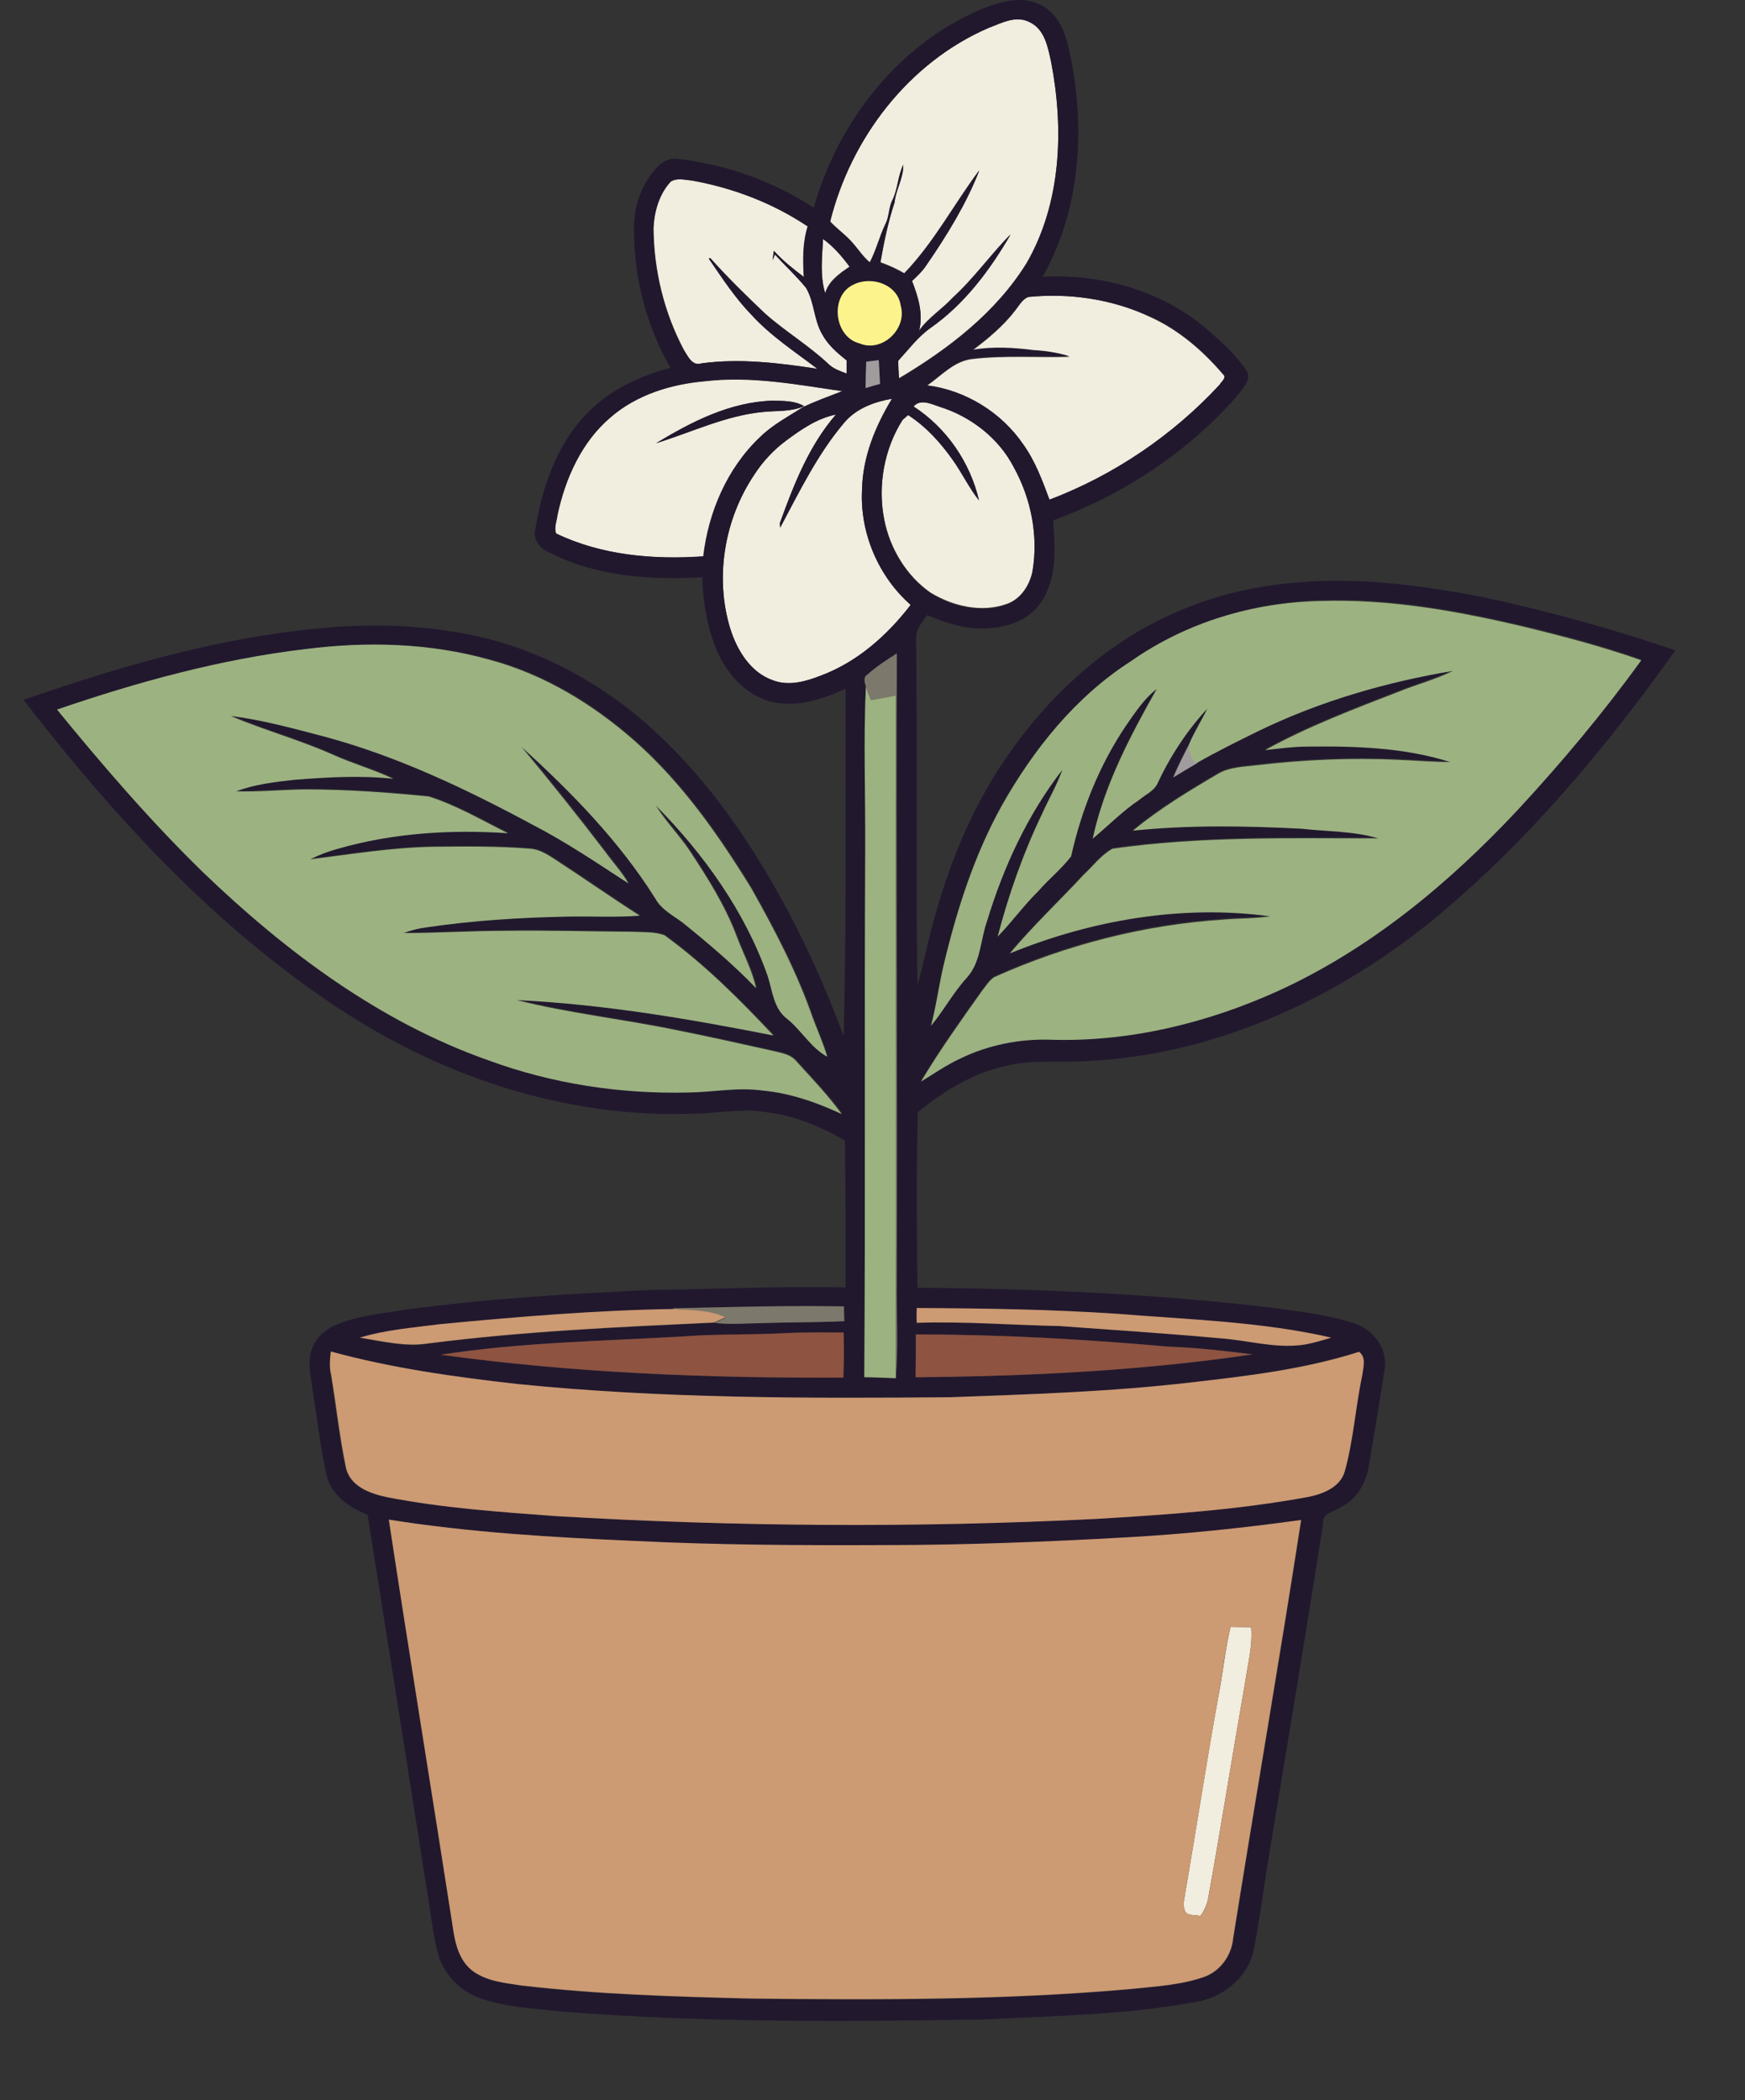 <?xml version="1.0" encoding="utf-8"?>
<!-- Generator: Adobe Illustrator 19.2.0, SVG Export Plug-In . SVG Version: 6.00 Build 0)  -->
<svg version="1.1" id="Layer_1" xmlns="http://www.w3.org/2000/svg" xmlns:xlink="http://www.w3.org/1999/xlink" x="0px" y="0px"
	 viewBox="0 0 541.7 652" style="enable-background:new 0 0 541.7 652;" xml:space="preserve">
<rect x="0" y="0" width="541.7" height="652" fill="#333333" stroke="none"/>
<style type="text/css">
	.st0{fill:#F1EDDF;}
	.st1{fill:#21182E;}
	.st2{fill:#FDF38C;}
	.st3{fill:#A09B9D;}
	.st4{fill:#4A4147;}
	.st5{fill:#9CB281;}
	.st6{fill:#7C786B;}
	.st7{fill:#CC9A73;}
	.st8{fill:#8E5341;}
</style>
<path class="st0" d="M306.8,8.7c4.1-1.5,8.7-4.1,13-1.9c4.5,2.3,5.5,7.8,6.5,12.3c4,20.8,3.2,43.8-7.6,62.5
	c-9.5,15.4-24.3,26.7-39.6,35.8c-0.1-1.8-0.2-3.7-0.3-5.5c3.2-3.5,6.1-7.4,10-10.2c10.6-7.3,18.5-17.9,24.9-29
	c-6.2,6.3-11.4,13.7-18,19.7c-3.3,3.6-7.6,6.2-10.4,10.2c1.4-5.2-0.3-10.6-2.2-15.5c1.6-1.5,3.2-2.9,4.4-4.8
	c6.4-9.3,12.4-19,16.5-29.5c-7.9,10.6-14.1,22.5-23.3,32c-2.4-1.4-4.9-2.5-7.4-3.4c1.1-6.3,2.4-12.6,4.4-18.7
	c0.4-4,2.8-7.6,2.7-11.6c-1.7,3.4-1.6,7.3-3.3,10.8c-1.3,2.4-1,5.3-2.3,7.7c-1.8,3.8-2.8,8-4.8,11.8c-2.3-1.9-3.9-4.6-6-6.8
	c-2-2.1-4.4-3.8-6.3-5.9C264.1,42.9,282,19.4,306.8,8.7z"/>
<path class="st0" d="M208.2,56.4c2-1.3,4.5-0.5,6.7-0.3c12.7,2.3,25.1,7,35.9,14.2c-1.6,5.1-1.5,10.4-1.2,15.7
	c-3.3-2.5-6.5-5-9.3-8.1c-0.1,0.7-0.3,2.2-0.4,2.9l0.7-1.8c3.2,3.5,6.7,6.7,9.7,10.4c2.5,4.4,2.4,9.8,4.9,14.2
	c1.7,3.4,4.7,6,7.7,8.3c0,1.3,0,2.7,0,4.1c-2.1-0.8-4.3-1.5-5.8-3.1c-6.1-5.7-13.3-10-19.5-15.5c-5.9-5.6-11.7-11.3-17.1-17.3
	l-0.4,0.2c4.2,6,8.1,12.2,13.2,17.4c6,6.5,13.5,11.4,20.5,16.8c-11.9-1.8-23.9-3.3-35.9-1.7c-3,1-4.3-2.2-5.6-4.2
	C206.2,97.1,203,84,202.9,71C203,65.7,204.6,60.2,208.2,56.4z"/>
<path class="st0" d="M255.5,74.2c3.3,2.3,5.9,5.4,8.2,8.6c-3.1,2.1-6.5,4.4-7.6,8.3C254.5,85.6,255.2,79.9,255.5,74.2z"/>
<path class="st0" d="M319.2,92.2c12.9-1.3,26.2,0.7,38,6.3c8.8,4,16.3,10.5,22.5,17.8c1.2,1-0.7,2.4-1.1,3.3
	c-14.5,15.7-32.8,28.1-52.8,35.7c-2.2-5.9-4.4-12-8.1-17.1c-6.8-10-18-16.9-30-18.4c4.4-3,8.3-7.6,14-8.3
	c10.1-1.2,20.2-0.4,30.3-0.7c-3.6-1.1-7.4-1.8-11.1-1.9c-6.3-0.8-12.7-1.2-19-0.1c4.8-3.6,9.5-7.5,13.2-12.3
	C316.4,94.8,317.4,92.9,319.2,92.2z"/>
<g>
	<path class="st0" d="M189.5,129.6c8.1-7.1,18.8-10.3,29.3-11.2c14.3-1.7,28.6,1,42.8,3.1c-4.2,1.6-8.3,3.1-12.3,5
		c-4.6,3-9.5,5.5-13.4,9.4c-10.1,9.6-15.9,23.2-17.5,36.9c-15.5,1-31.5-0.3-45.7-7.1c-0.8-1.8,0.2-3.9,0.4-5.8
		C175.5,148.6,180.5,137.3,189.5,129.6z M203.7,137.6c11-3.4,21.6-8.6,33.2-9.7c4.3-0.4,8.7,0,12.7-1.8c-2.9-1.7-6.5-1.6-9.8-1.7
		C226.7,124.8,214.7,130.9,203.7,137.6z"/>
</g>
<path class="st0" d="M262.1,131.2c3.7-4.4,9.3-6.4,14.8-7.4c-5.2,8.5-9.1,18.1-9.3,28.2c-0.7,13.4,5,26.9,15.1,35.8
	c-7.3,9.5-16.7,17.8-28,22c-4.6,1.8-9.9,3.3-14.8,1.4c-6.9-2.4-11.1-9.3-13.2-16c-4.9-16-1.8-34.1,7.5-47.9c2.6-4,5.8-7.6,9.7-10.4
	c4.7-3.5,9.7-7,15.6-8.2c-8.4,9.7-13.1,21.8-17.4,33.7c0,0.4,0.1,1.1,0.1,1.4C248.2,152.5,253.8,140.9,262.1,131.2z"/>
<path class="st0" d="M283.6,126.2c2.1-2.5,5.5-0.8,8-0.1c9.7,3,18.4,9.8,23.1,18.8c5.4,9.8,7.7,21.4,5.8,32.5
	c-0.9,4.4-3.7,8.6-8,10.1c-7.8,2.8-16.7,0.7-23.6-3.5c-7.5-5.2-12.6-13.7-14.4-22.7c-2.1-10.6,0-22,5.7-31.1
	c0.4-0.4,1.3-1.1,1.7-1.5c5.6,3.6,10.1,8.7,13.9,14c2.9,4,5,8.6,8.1,12.5C301.1,143.6,293.8,132.8,283.6,126.2z"/>
<path class="st0" d="M382,505.1c2.1,0,4.3,0.1,6.4,0.1c0.5,5.6-1,11.2-1.8,16.7c-3.9,22.2-7.4,44.4-11.4,66.6
	c-0.3,2.3-1.2,4.5-2.6,6.4c-1.7-0.6-4.5,0.2-4.9-2.1c-0.6-1.6,0-3.3,0.2-4.9c3.5-20.3,6.6-40.8,10.3-61.1
	C379.6,519.6,380.3,512.3,382,505.1z"/>
<g>
	<g>
		<path class="st1" d="M305.5,2.5c5.8-2.3,12.8-4,18.4-0.5c5.4,3.2,7.3,9.6,8.4,15.4c4.7,22.9,3,47.9-8.6,68.5
			c18-0.9,36.6,4.2,50.5,15.9c4.6,4,9.3,8.1,12.7,13.2c1.9,2.7-1.1,5.5-2.6,7.6c-15.3,17.7-35.5,30.9-57.4,39
			c0.7,8.5,1.3,18-3.8,25.5c-4,5.9-11.5,8.1-18.3,8c-6,0.1-11.6-1.9-17-4.1c-1.5,2.1-3.5,4.4-3.4,7.1c0.4,35.9-0.1,71.8,0.4,107.6
			c1-2.9,1.5-5.9,2.3-8.8c4.6-20.5,11.6-40.7,23.1-58.4c9-13.9,20.3-26.5,33.8-36.3c16.3-12,35.8-19.2,55.9-21.1
			c20.4-2.2,40.9,0.5,61,4.4c20,4.3,39.8,9.8,59.2,16.4c-21.4,30.1-45.4,58.8-73.8,82.5c-30.5,25.3-68.4,43-108.3,45
			c-8.7,0.7-17.5-0.6-26,1.6c-10.1,2.2-19.1,7.8-27.1,14.3c-0.4,18.2-0.3,36.3-0.1,54.5c37.5,0.3,75,1.9,112.3,6.5
			c7.6,1.1,15.2,2,22.5,4.3c6.3,1.7,11.4,7.9,10.2,14.6c-1.5,10-3.2,20-4.9,30c-0.8,5.1-3.6,10.1-8.4,12.6c-2.2,1.6-6.2,1.8-5.8,5.4
			c-5.3,34-11,67.9-16.6,101.9c-1.8,10.5-3,21.2-5.2,31.7c-2.5,8-9.9,13.6-18,14.8c-21.7,4-43.9,4.3-65.8,5.4
			c-43.7,0.7-87.5,1-131.1-2.5c-8.2-0.9-16.5-1.3-24.4-3.9c-6.1-2-11.1-6.8-13.3-12.8c-2-7-2.6-14.4-3.9-21.6
			c-6-38.7-12.2-77.3-18.3-115.9c-5.6-2.2-11.2-6-12.7-12.2c-1.8-7.9-2.7-16-4-24c-0.5-4.6-1.9-9.3-1-13.9c0.9-4,4-7.2,7.8-8.8
			c6.6-2.9,14-3.5,21.1-4.7c25.5-3.5,51.2-5,76.8-6.2c20.1-0.3,40.3-1.2,60.4-0.8c0.1-15.2-0.1-30.4-0.2-45.6
			c-7.8-4.5-16.3-8-25.3-8.9c-7.6-1.1-15.3,0.6-22.9,0.6C175,347,136.3,334,104,312.3c-37.9-25.2-69-59.2-96.7-95
			c25.3-8.8,51.2-16.6,77.8-20.5c18.5-2.8,37.4-3.8,55.9-0.6c20.5,3.1,39.8,12.3,55.9,25.3c15.6,12.8,28.4,28.8,38.9,46
			c10.6,17.1,19.1,35.4,26.1,54.2c0.9-36,0.5-71.9,0.6-107.9c-7.2,3.4-15.4,6-23.4,4c-7.3-2-12.8-7.9-16-14.6
			c-3.5-7.5-4.8-15.8-5.1-24c-16.5,1-33.8-0.3-48.5-8.2c-2.5-1.3-4-4-3.3-6.8c2.1-12.7,6.4-25.7,15.5-35.3
			c7-7.6,16.6-12.1,26.4-14.7c-7.4-13-11.4-28.1-11.3-43.1c-0.1-7,2.4-14.1,7.2-19.2c1.8-1.9,4.4-3.1,7-2.5
			c14.8,1.8,29.1,6.9,41.6,15.1C260.2,37.5,279.3,13.2,305.5,2.5z M306.8,8.7C282,19.5,264.1,43,257.7,68.9c2,2.1,4.4,3.8,6.3,5.9
			c2.1,2.1,3.7,4.8,6,6.8c2-3.8,2.9-7.9,4.8-11.8c1.3-2.4,1-5.3,2.3-7.7c1.6-3.4,1.6-7.4,3.3-10.8c0.1,4-2.3,7.6-2.7,11.6
			c-2,6.1-3.3,12.3-4.4,18.7c2.6,0.9,5.1,2,7.4,3.4c9.2-9.6,15.4-21.5,23.3-32c-4.1,10.5-10.1,20.2-16.5,29.5
			c-1.2,1.8-2.8,3.3-4.4,4.8c1.9,4.9,3.6,10.3,2.2,15.5c2.9-4,7.1-6.6,10.4-10.2c6.6-6,11.7-13.4,18-19.7c-6.4,11-14.3,21.6-24.9,29
			c-3.9,2.8-6.8,6.7-10,10.2c0,1.8,0.1,3.7,0.3,5.5c15.3-9.1,30.1-20.5,39.6-35.8c10.8-18.8,11.6-41.7,7.6-62.5
			c-1-4.5-1.9-10-6.5-12.3C315.4,4.6,310.8,7.2,306.8,8.7z M208.2,56.4c-3.6,3.9-5.1,9.4-5.4,14.6c0.1,13.1,3.3,26.1,9.4,37.6
			c1.3,2,2.6,5.2,5.6,4.2c12-1.6,24-0.1,35.9,1.7c-7-5.3-14.5-10.2-20.5-16.8c-5.1-5.3-9.1-11.4-13.2-17.4l0.4-0.2
			c5.4,6.1,11.2,11.8,17.1,17.3c6.2,5.5,13.4,9.8,19.5,15.5c1.6,1.6,3.8,2.3,5.8,3.1c0-1.4,0-2.7,0-4.1c-3-2.4-5.9-4.9-7.7-8.3
			c-2.5-4.4-2.3-9.8-4.9-14.2c-3-3.7-6.5-6.9-9.7-10.4l-0.7,1.8c0.1-0.7,0.3-2.2,0.4-2.9c2.8,3.1,6,5.6,9.3,8.1
			c-0.3-5.3-0.4-10.6,1.2-15.7c-10.7-7.2-23.1-12-35.8-14.3C212.7,55.9,210.1,55.1,208.2,56.4z M255.5,74.2
			c-0.3,5.6-1,11.4,0.7,16.9c1.1-3.8,4.5-6.1,7.6-8.3C261.3,79.6,258.8,76.6,255.5,74.2z M265.1,88.3c-7.6,3.3-6.3,16.3,1.7,18.3
			c7,3,14.9-4.5,12.8-11.7C278.7,88.4,270.6,85.6,265.1,88.3z M319.2,92.2c-1.9,0.7-2.8,2.7-4.1,4.1c-3.7,4.8-8.4,8.7-13.2,12.3
			c6.3-1.1,12.7-0.7,19,0.1c3.8,0.2,7.5,0.8,11.1,1.9c-10.1,0.2-20.3-0.5-30.3,0.7c-5.6,0.7-9.5,5.3-14,8.3c12,1.5,23.2,8.4,30,18.4
			c3.7,5.2,5.9,11.2,8.1,17.1c20-7.6,38.3-20,52.8-35.7c0.5-0.9,2.4-2.3,1.1-3.3c-6.2-7.3-13.8-13.8-22.5-17.8
			C345.4,92.9,332.1,90.9,319.2,92.2z M268.9,112.3c-0.1,2.7-0.1,5.5-0.2,8.2c1.5-0.5,3-0.9,4.5-1.3c-0.2-2.5-0.3-5-0.4-7.4
			C271.4,112,270.1,112.2,268.9,112.3z M189.5,129.6c-9,7.6-14,18.9-16.5,30.2c-0.2,1.9-1.1,4-0.4,5.8c14.1,6.8,30.2,8.2,45.7,7.1
			c1.6-13.7,7.4-27.3,17.5-36.9c3.9-3.9,8.8-6.4,13.4-9.4c4-1.9,8.2-3.4,12.3-5c-14.2-2-28.4-4.8-42.8-3.1
			C208.2,119.3,197.6,122.6,189.5,129.6z M262.1,131.2c-8.3,9.8-13.9,21.4-19.9,32.6c0-0.4-0.1-1.1-0.1-1.4c4.3-11.9,9-24,17.4-33.7
			c-5.9,1.2-10.9,4.7-15.6,8.2c-3.8,2.9-7.1,6.4-9.7,10.4c-9.3,13.8-12.4,31.9-7.5,47.9c2.1,6.7,6.3,13.6,13.2,16
			c4.9,1.9,10.2,0.4,14.8-1.4c11.4-4.2,20.7-12.5,28-22c-10.1-8.9-15.8-22.4-15.1-35.8c0.2-10.1,4.1-19.6,9.3-28.2
			C271.4,124.7,265.8,126.8,262.1,131.2z M283.6,126.2c10.2,6.6,17.6,17.3,20.3,29.2c-3.1-3.9-5.2-8.4-8.1-12.5
			c-3.8-5.4-8.3-10.4-13.9-14c-0.4,0.4-1.3,1.1-1.7,1.5c-5.8,9.1-7.8,20.5-5.7,31.1c1.7,9,6.8,17.4,14.4,22.7
			c6.9,4.3,15.8,6.3,23.6,3.5c4.3-1.5,7.1-5.8,8-10.1c1.9-11.1-0.4-22.7-5.8-32.5c-4.7-9.1-13.4-15.8-23.1-18.8
			C289,125.4,285.7,123.8,283.6,126.2z M351.2,205.2c-17.1,11-30.3,27.2-40.3,44.8c-8.6,15.6-14,32.7-18.1,49.9
			c-1.4,6.1-2.2,12.3-3.8,18.3c3.9-4.8,6.9-10.3,11.1-14.9c4.5-4.8,4.3-11.7,6.3-17.6c5.2-16.8,12.6-33.1,23.4-47
			c-1.7,4.8-4.3,9.3-6.4,13.9c-5.8,12.1-10.3,24.9-13.7,37.9c4.5-4.5,8.1-9.7,12.6-14.1c3.3-3.7,7.2-6.8,10.2-10.8
			c3.2-14.4,8.9-28.4,17.1-40.7c2.8-4,5.5-8.3,9.5-11.3c-8.3,14.7-16.3,29.9-19.9,46.5c4.9-4,9.3-8.5,14.5-12.1
			c1.9-1.5,4.3-2.6,5.5-4.8c4-8.5,9.1-16.6,15.6-23.5c-1.7,3.7-3.9,7.2-5.6,10.9c-1.8,3.5-3.6,7-5.1,10.6c2.5-1.5,5-3,7.5-4.5
			l-0.1-0.1c6.3-3.6,12.8-6.8,19.3-10c19-9.2,39.4-15.2,60.2-18.6c-5.3,2.6-11,4.1-16.4,6.3c-14.2,5.5-28.6,10.9-41.9,18.3
			c4.4-0.4,8.8-1.1,13.3-1.1c14.8-0.2,30,0.3,44.2,4.8c-5.4,0-10.9-0.5-16.3-0.7c-14.7-0.6-29.3,0-43.9,1.7c-4,0.5-8.2,0.6-11.8,2.6
			c-9.2,5.4-18.3,10.9-26.5,17.7c17.4-1.8,34.9-1.5,52.3-0.6c8,0.9,16.2,0.7,23.9,3c-27.5,0-55.2-0.6-82.5,3.2c-3.5,1.9-6,5.3-8.9,8
			c-7.6,8.2-15.8,16-23,24.5c25.4-10.4,53.4-15.2,80.8-11.5c-4.8,0.7-9.6,0.6-14.4,1c-24.6,1.6-48.9,7.8-71.3,17.9
			c-1.6,1.1-2.6,2.8-3.8,4.3c-6.6,9.2-13.1,18.4-18.9,28.1c4-2.4,7.9-5.1,12.1-7.1c8.7-4.3,18.4-6.2,28-5.9
			c24.4,0.8,48.6-5,70.7-15.1c28.7-13,53.2-33.5,74.6-56.4c13.6-14.7,26.5-30,38.2-46.3c-11.9-4.2-24.1-7.5-36.4-10.4
			c-20.7-4.9-41.8-8.7-63.2-8C389,187,368.2,193.3,351.2,205.2z M95,201.5c-26.4,3.1-52.2,10.2-77.3,18.8
			C32,237.8,46.8,255,63.2,270.6c25.6,24.6,54.8,46.5,88.6,58.4c19.8,7.3,41,10.5,62,10c7.7-0.1,15.4-1.7,23.2-0.6
			c8.6,0.8,16.8,3.7,24.5,7.3c-4.2-5.8-9.2-11-14-16.3c-2.1-2.6-5.6-2.8-8.6-3.6c-9.6-2.1-19.2-4.3-28.9-6.2
			c-16.4-3.4-33.1-5.2-49.4-9.3c26.8,1.3,53.4,5.7,79.7,11c-10.5-11.1-21.4-22-33.8-31.1c-3.1-1.2-6.5-0.9-9.7-1.1
			c-13.3-0.1-26.6-0.5-40-0.3c-10.4,0-20.9,0.8-31.3,0.7c2.3-0.9,4.8-1.5,7.3-1.8c14.2-2.1,28.6-3,43-3.3c7.7-0.1,15.4,0.4,23-0.3
			c-8.9-5.7-17.6-11.8-26.5-17.6c-2.3-1.4-4.7-3-7.5-3.2c-10-0.8-19.9-0.7-29.9-0.6c-12.9,0.2-25.6,2.3-38.4,3.9
			c2.8-1.4,5.7-2.5,8.7-3.3c17-4.9,35.1-6,52.7-4.8c-8.1-4-16-8.7-24.6-11.4c-12.8-1.3-25.6-2.2-38.5-2.2c-7.1,0-14.2,0.7-21.3,0.6
			c5.8-2.2,12.1-2.9,18.2-3.6c10.2-0.8,20.4-1.4,30.6-0.3c-6.1-2.9-12.6-4.7-18.8-7.5c-10.4-4.6-21.3-7.6-31.7-12
			c9.9,1.2,19.5,3.9,29.1,6.4c22.7,6.2,44.1,16.3,64.7,27.4c10.4,5.3,20,11.9,29.7,18.2c-2-3.5-4.8-6.6-7.2-9.8
			c-8.4-11.1-17.1-22-26-32.6c15.5,14.1,30.4,29.3,41.6,47.2c1.9,3.5,5.6,5.2,8.6,7.5c7.8,6.4,15.6,12.9,22.6,20.2
			c-1.1-5.6-3.9-10.6-5.9-15.8c-3.6-9.7-9.2-18.4-14.8-27c-3.2-4.8-7.3-9-10.4-13.9c14.9,15.1,27.6,32.8,34.7,52.9
			c1.5,4.6,1.8,10.1,6,13.3c4.5,3.6,7.3,9,12.5,11.8c-1.2-4-3-7.9-4.4-11.8c-4.9-14.2-11.9-27.6-19.3-40.7
			C223.2,259,212,243,197.5,230.1c-13.1-11.6-28.5-21-45.5-25.5C133.4,199.6,113.9,199.2,95,201.5z M269.3,209.4
			c-1.4,0.8-0.8,2.5-0.5,3.7c-0.8,16.9-0.1,33.9-0.3,50.8c-0.3,54.5,0.2,109.1-0.3,163.6c3.3,0.1,6.5,0.2,9.8,0.3
			c0.8-10,0.1-20,0.3-30c0.2-65-0.2-130,0-195.1C275.2,204.9,272.1,206.9,269.3,209.4z M209,406.2v0.3c-24.2,0.4-48.3,2.4-72.3,4.7
			c-8.4,1-16.9,1.7-24.9,4.2c7,1.2,14.1,3,21.2,1.8c29.4-3.8,59.1-5.1,88.8-6.5c4.7,0.6,9.4,0.2,14.1,0.1c8.7-0.3,17.5-0.2,26.2-0.6
			c0-1.5-0.1-3.1-0.1-4.6C244.4,405.2,226.7,405.8,209,406.2z M284.6,406.1c0,1.5-0.1,3-0.1,4.6c14.8-0.4,29.5,0.7,44.3,1
			c16.6,1.2,33.3,2.3,49.9,3.8c8.4,0.6,16.7,3.1,25.1,2.1c3.2-0.4,6.3-1.3,9.4-2.3c-21.8-4.9-44.2-5.5-66.4-7.4
			C326.1,406.6,305.3,406.2,284.6,406.1z M210.8,415c-24.7,1.4-49.5,1.8-74,5.6c41.4,5.7,83.3,7.4,125,7.1c0.3-4.7,0.3-9.3,0.1-14
			c-6,0-12.1-0.1-18.1,0.2C232.8,414.5,221.7,414.1,210.8,415z M284.3,414.3c0.1,4.4,0.1,8.8,0,13.3c35-0.3,70-2,104.6-7.1
			c-8.7-1.1-17.3-2.1-26-2.4C336.7,415.8,310.5,414.3,284.3,414.3z M102.7,419.6c-0.3,2.4-0.5,4.8-0.1,7.2
			c1.6,9.6,2.6,19.3,4.6,28.8c1.3,5.8,7.4,8.1,12.6,9.2c17.3,3.3,34.9,4.6,52.4,5.9c55.8,3.3,111.7,3.6,167.5,0.9
			c22.1-1.3,44.2-2.8,66-6.8c4.7-0.9,10.2-3,11.6-8.1c2.7-9.7,3.3-19.9,5.4-29.8c0.3-2.4,1.3-5.5-1-7.2c-16.9,5.4-34.6,7.5-52.1,9.5
			c-24.9,2.9-49.9,3.7-74.9,4.6c-44.7,0.4-89.6,0.4-134.2-4.1C141.2,427.5,121.7,424.8,102.7,419.6z M120.7,471.8
			c6.5,42.8,13.5,85.5,20.2,128.2c0.7,4.4,2.1,9.1,5.9,12c4.3,3.2,9.8,3.7,14.9,4.5c23.9,2.9,48,3.5,72.1,4.1
			c39.2,0.5,78.5,0.5,117.6-3c7.5-0.8,15.2-1.2,22.4-3.7c5.1-1.8,8.6-6.7,9.1-12c6.9-43.3,14.4-86.6,21.1-129.9
			c-18,2.6-36.1,4.4-54.2,5.4c-25,1.4-50,2.4-75,2.4c-26,0.1-52,0-77.9-1.3C171.4,477.3,145.9,475.8,120.7,471.8z"/>
	</g>
	<path class="st1" d="M203.7,137.6c11-6.7,23-12.8,36.1-13.2c3.3,0.1,6.8-0.1,9.8,1.7c-4,1.8-8.4,1.3-12.7,1.8
		C225.3,129,214.7,134.2,203.7,137.6z"/>
</g>
<g>
	<path class="st2" d="M265.1,88.3c5.5-2.7,13.6,0,14.5,6.6c2.1,7.2-5.8,14.7-12.8,11.7C258.8,104.6,257.5,91.6,265.1,88.3z"/>
</g>
<g>
	<path class="st3" d="M268.9,112.3c1.3-0.2,2.6-0.3,3.9-0.5c0.1,2.5,0.3,4.9,0.4,7.4c-1.5,0.4-3,0.8-4.5,1.3
		C268.7,117.8,268.8,115.1,268.9,112.3z"/>
	<path class="st3" d="M364.2,241.4c1.5-3.6,3.3-7.1,5.1-10.6c-0.3,2.3,0.2,4.6,2.3,6l0.1,0.1C369.1,238.4,366.7,239.9,364.2,241.4z"
		/>
</g>
<g>
	<path class="st4" d="M286.1,120.1"/>
</g>
<g>
	<path class="st5" d="M351.2,205.2c17.1-12,37.9-18.2,58.7-18.6c21.3-0.7,42.5,3.1,63.2,8c12.3,3,24.5,6.2,36.4,10.4
		c-11.7,16.2-24.6,31.6-38.2,46.3c-21.4,22.9-45.9,43.3-74.6,56.4c-22.1,10-46.4,15.9-70.7,15.1c-9.6-0.3-19.4,1.7-28,5.9
		c-4.3,2-8.1,4.7-12.1,7.1c5.8-9.7,12.4-18.9,18.9-28.1c1.2-1.5,2.2-3.2,3.8-4.3c22.5-10.1,46.7-16.3,71.3-17.9
		c4.8-0.4,9.6-0.3,14.4-1c-27.3-3.7-55.3,1.1-80.8,11.5c7.2-8.6,15.4-16.3,23-24.5c2.9-2.7,5.4-6.1,8.9-8c27.3-3.9,55-3.2,82.5-3.2
		c-7.7-2.3-15.9-2.1-23.9-3c-17.4-0.9-34.9-1.2-52.3,0.6c8.2-6.8,17.3-12.3,26.5-17.7c3.6-2.1,7.8-2.1,11.8-2.6
		c14.5-1.7,29.2-2.4,43.9-1.7c5.4,0.2,10.8,0.7,16.3,0.7c-14.2-4.5-29.4-5-44.2-4.8c-4.5,0-8.8,0.6-13.3,1.1
		c13.4-7.4,27.7-12.8,41.9-18.3c5.5-2.2,11.2-3.7,16.4-6.3c-20.8,3.5-41.2,9.4-60.2,18.6c-6.5,3.2-13,6.4-19.3,10
		c-2.1-1.4-2.6-3.7-2.3-6c1.6-3.8,3.8-7.2,5.6-10.9c-6.4,6.9-11.6,14.9-15.6,23.5c-1.2,2.2-3.6,3.2-5.5,4.8
		c-5.2,3.5-9.7,8.1-14.5,12.1c3.6-16.6,11.6-31.8,19.9-46.5c-3.9,3-6.7,7.3-9.5,11.3c-8.3,12.3-13.9,26.3-17.1,40.7
		c-3,3.9-6.9,7-10.2,10.8c-4.5,4.4-8.2,9.6-12.6,14.1c3.4-13,7.9-25.8,13.7-37.9c2.1-4.7,4.7-9.1,6.4-13.9
		c-10.8,13.9-18.3,30.2-23.4,47c-2.1,5.9-1.9,12.8-6.3,17.6c-4.2,4.6-7.1,10.1-11.1,14.9c1.6-6,2.4-12.2,3.8-18.3
		c4.1-17.3,9.5-34.4,18.1-49.9C320.9,232.5,334,216.2,351.2,205.2z"/>
	<path class="st5" d="M95,201.5c18.9-2.4,38.4-1.9,56.8,3.3c17,4.5,32.4,13.9,45.5,25.5c14.5,12.9,25.7,28.9,35.8,45.3
		c7.4,13.1,14.4,26.5,19.3,40.7c1.5,3.9,3.2,7.8,4.4,11.8c-5.1-2.8-8-8.2-12.5-11.8c-4.2-3.2-4.5-8.7-6-13.3
		c-7.1-20.1-19.8-37.8-34.7-52.9c3,4.9,7.2,9.1,10.4,13.9c5.7,8.6,11.2,17.3,14.8,27c2,5.3,4.7,10.3,5.9,15.8
		c-7-7.3-14.7-13.8-22.6-20.2c-3-2.3-6.7-4.1-8.6-7.5c-11.2-17.9-26.1-33.1-41.6-47.2c8.9,10.7,17.6,21.6,26,32.6
		c2.4,3.3,5.2,6.3,7.2,9.8c-9.7-6.3-19.4-12.9-29.7-18.2c-20.6-11.1-42-21.3-64.7-27.4c-9.6-2.5-19.2-5.2-29.1-6.4
		c10.4,4.4,21.4,7.4,31.7,12c6.2,2.8,12.7,4.6,18.8,7.5c-10.2-1.1-20.4-0.5-30.6,0.3c-6.2,0.7-12.4,1.4-18.2,3.6
		c7.1,0.2,14.2-0.5,21.3-0.6c12.9,0,25.7,0.9,38.5,2.2c8.6,2.7,16.5,7.4,24.6,11.4c-17.6-1.2-35.7-0.1-52.7,4.8
		c-3,0.8-5.9,1.9-8.7,3.3c12.8-1.6,25.5-3.7,38.4-3.9c10-0.1,20-0.2,29.9,0.6c2.8,0.2,5.2,1.7,7.5,3.2c8.9,5.8,17.6,11.9,26.5,17.6
		c-7.6,0.6-15.3,0.1-23,0.3c-14.4,0.3-28.8,1.2-43,3.3c-2.5,0.3-4.9,0.9-7.3,1.8c10.4,0,20.9-0.7,31.3-0.7c13.3-0.2,26.7,0.2,40,0.3
		c3.2,0.2,6.6-0.1,9.7,1.1c12.4,9,23.3,19.9,33.8,31.1c-26.3-5.2-52.8-9.7-79.7-11c16.2,4.1,33,5.9,49.4,9.3
		c9.7,1.9,19.3,4.1,28.9,6.2c3,0.8,6.5,1,8.6,3.6c4.8,5.3,9.8,10.5,14,16.3c-7.7-3.6-15.9-6.5-24.5-7.3c-7.7-1.1-15.4,0.5-23.2,0.6
		c-21,0.5-42.2-2.7-62-10c-33.8-11.9-63-33.8-88.6-58.4c-16.2-15.8-31-33-45.3-50.5C42.8,211.7,68.6,204.6,95,201.5z"/>
	<path class="st5" d="M268.8,213.1c0.5,1.4,1,2.8,1.6,4.2c2.5-0.5,5-0.9,7.6-1.4c0.1,70.7,0.2,141.4,0.1,212
		c-3.3-0.1-6.5-0.3-9.8-0.3c0.4-54.5,0-109.1,0.3-163.6C268.7,247,268,230.1,268.8,213.1z"/>
</g>
<g>
	<path class="st6" d="M269.3,209.4c2.8-2.5,5.9-4.5,9.1-6.5c-0.2,65,0.2,130,0,195.1c-0.1,10,0.5,20-0.3,30
		c0.1-70.7,0-141.3-0.1-212c-2.5,0.5-5,0.9-7.6,1.4c-0.6-1.4-1.1-2.8-1.6-4.2C268.4,211.9,267.9,210.2,269.3,209.4z"/>
	<path class="st6" d="M209,406.2c17.7-0.4,35.3-0.9,53-0.6c0,1.5,0,3,0.1,4.6c-8.7,0.4-17.5,0.3-26.2,0.6c-4.7,0.1-9.5,0.5-14.1-0.1
		c1.2-0.5,2.4-1.1,3.5-1.6c-5.1-2.4-10.8-2.2-16.2-2.6L209,406.2z"/>
</g>
<g>
	<path class="st7" d="M284.6,406.1c20.8,0.1,41.5,0.4,62.3,1.8c22.2,1.8,44.6,2.4,66.4,7.4c-3.1,0.9-6.2,1.9-9.4,2.3
		c-8.4,1-16.8-1.5-25.1-2.1c-16.6-1.5-33.3-2.6-49.9-3.8c-14.8-0.3-29.5-1.5-44.3-1C284.5,409.2,284.5,407.6,284.6,406.1z"/>
	<path class="st7" d="M136.7,411.1c24.1-2.3,48.1-4.3,72.3-4.7c5.4,0.4,11.2,0.2,16.2,2.6c-1.2,0.5-2.4,1.1-3.5,1.6
		c-29.6,1.4-59.3,2.7-88.8,6.5c-7.1,1.1-14.2-0.7-21.2-1.8C119.9,412.8,128.4,412.2,136.7,411.1z"/>
	<path class="st7" d="M102.7,419.6c19,5.2,38.5,7.9,58,10.1c44.6,4.5,89.4,4.5,134.2,4.1c25-0.9,50-1.7,74.9-4.6
		c17.5-2,35.3-4.1,52.1-9.5c2.3,1.7,1.3,4.8,1,7.2c-2.1,9.9-2.7,20-5.4,29.8c-1.4,5.1-6.9,7.2-11.6,8.1c-21.8,4-44,5.5-66,6.8
		c-55.8,2.8-111.8,2.4-167.5-0.9c-17.5-1.3-35.1-2.5-52.4-5.9c-5.2-1.1-11.4-3.4-12.6-9.2c-2-9.5-3-19.2-4.6-28.8
		C102.2,424.5,102.4,422,102.7,419.6z"/>
	<g>
		<path class="st7" d="M120.7,471.8c25.2,4,50.7,5.5,76.1,6.6c26,1.3,52,1.4,77.9,1.3c25,0,50.1-1,75-2.4c18.1-1,36.2-2.9,54.2-5.4
			c-6.7,43.4-14.2,86.6-21.1,129.9c-0.5,5.3-4,10.2-9.1,12c-7.2,2.5-14.9,2.9-22.4,3.7c-39.1,3.5-78.4,3.4-117.6,3
			c-24.1-0.6-48.2-1.3-72.1-4.1c-5.1-0.8-10.6-1.3-14.9-4.5c-3.7-2.8-5.2-7.5-5.9-12C134.2,557.3,127.2,514.6,120.7,471.8z
			 M382,505.1c-1.7,7.1-2.5,14.5-3.8,21.7c-3.6,20.3-6.8,40.7-10.3,61.1c-0.1,1.6-0.8,3.3-0.2,4.9c0.5,2.3,3.2,1.5,4.9,2.1
			c1.4-1.9,2.3-4.1,2.6-6.4c4-22.1,7.5-44.4,11.4-66.6c0.8-5.5,2.3-11,1.8-16.7C386.3,505.2,384.2,505.2,382,505.1z"/>
	</g>
</g>
<g>
	<path class="st8" d="M210.8,415c11-0.9,22-0.5,33-1.1c6-0.3,12.1-0.2,18.1-0.2c0.1,4.7,0.1,9.3-0.1,14c-41.8,0.2-83.6-1.4-125-7.1
		C161.2,416.8,186.1,416.4,210.8,415z"/>
	<path class="st8" d="M284.3,414.3c26.2,0,52.4,1.5,78.5,3.8c8.7,0.3,17.4,1.3,26,2.4c-34.6,5.1-69.6,6.8-104.6,7.1
		C284.3,423.1,284.3,418.7,284.3,414.3z"/>
</g>
</svg>
